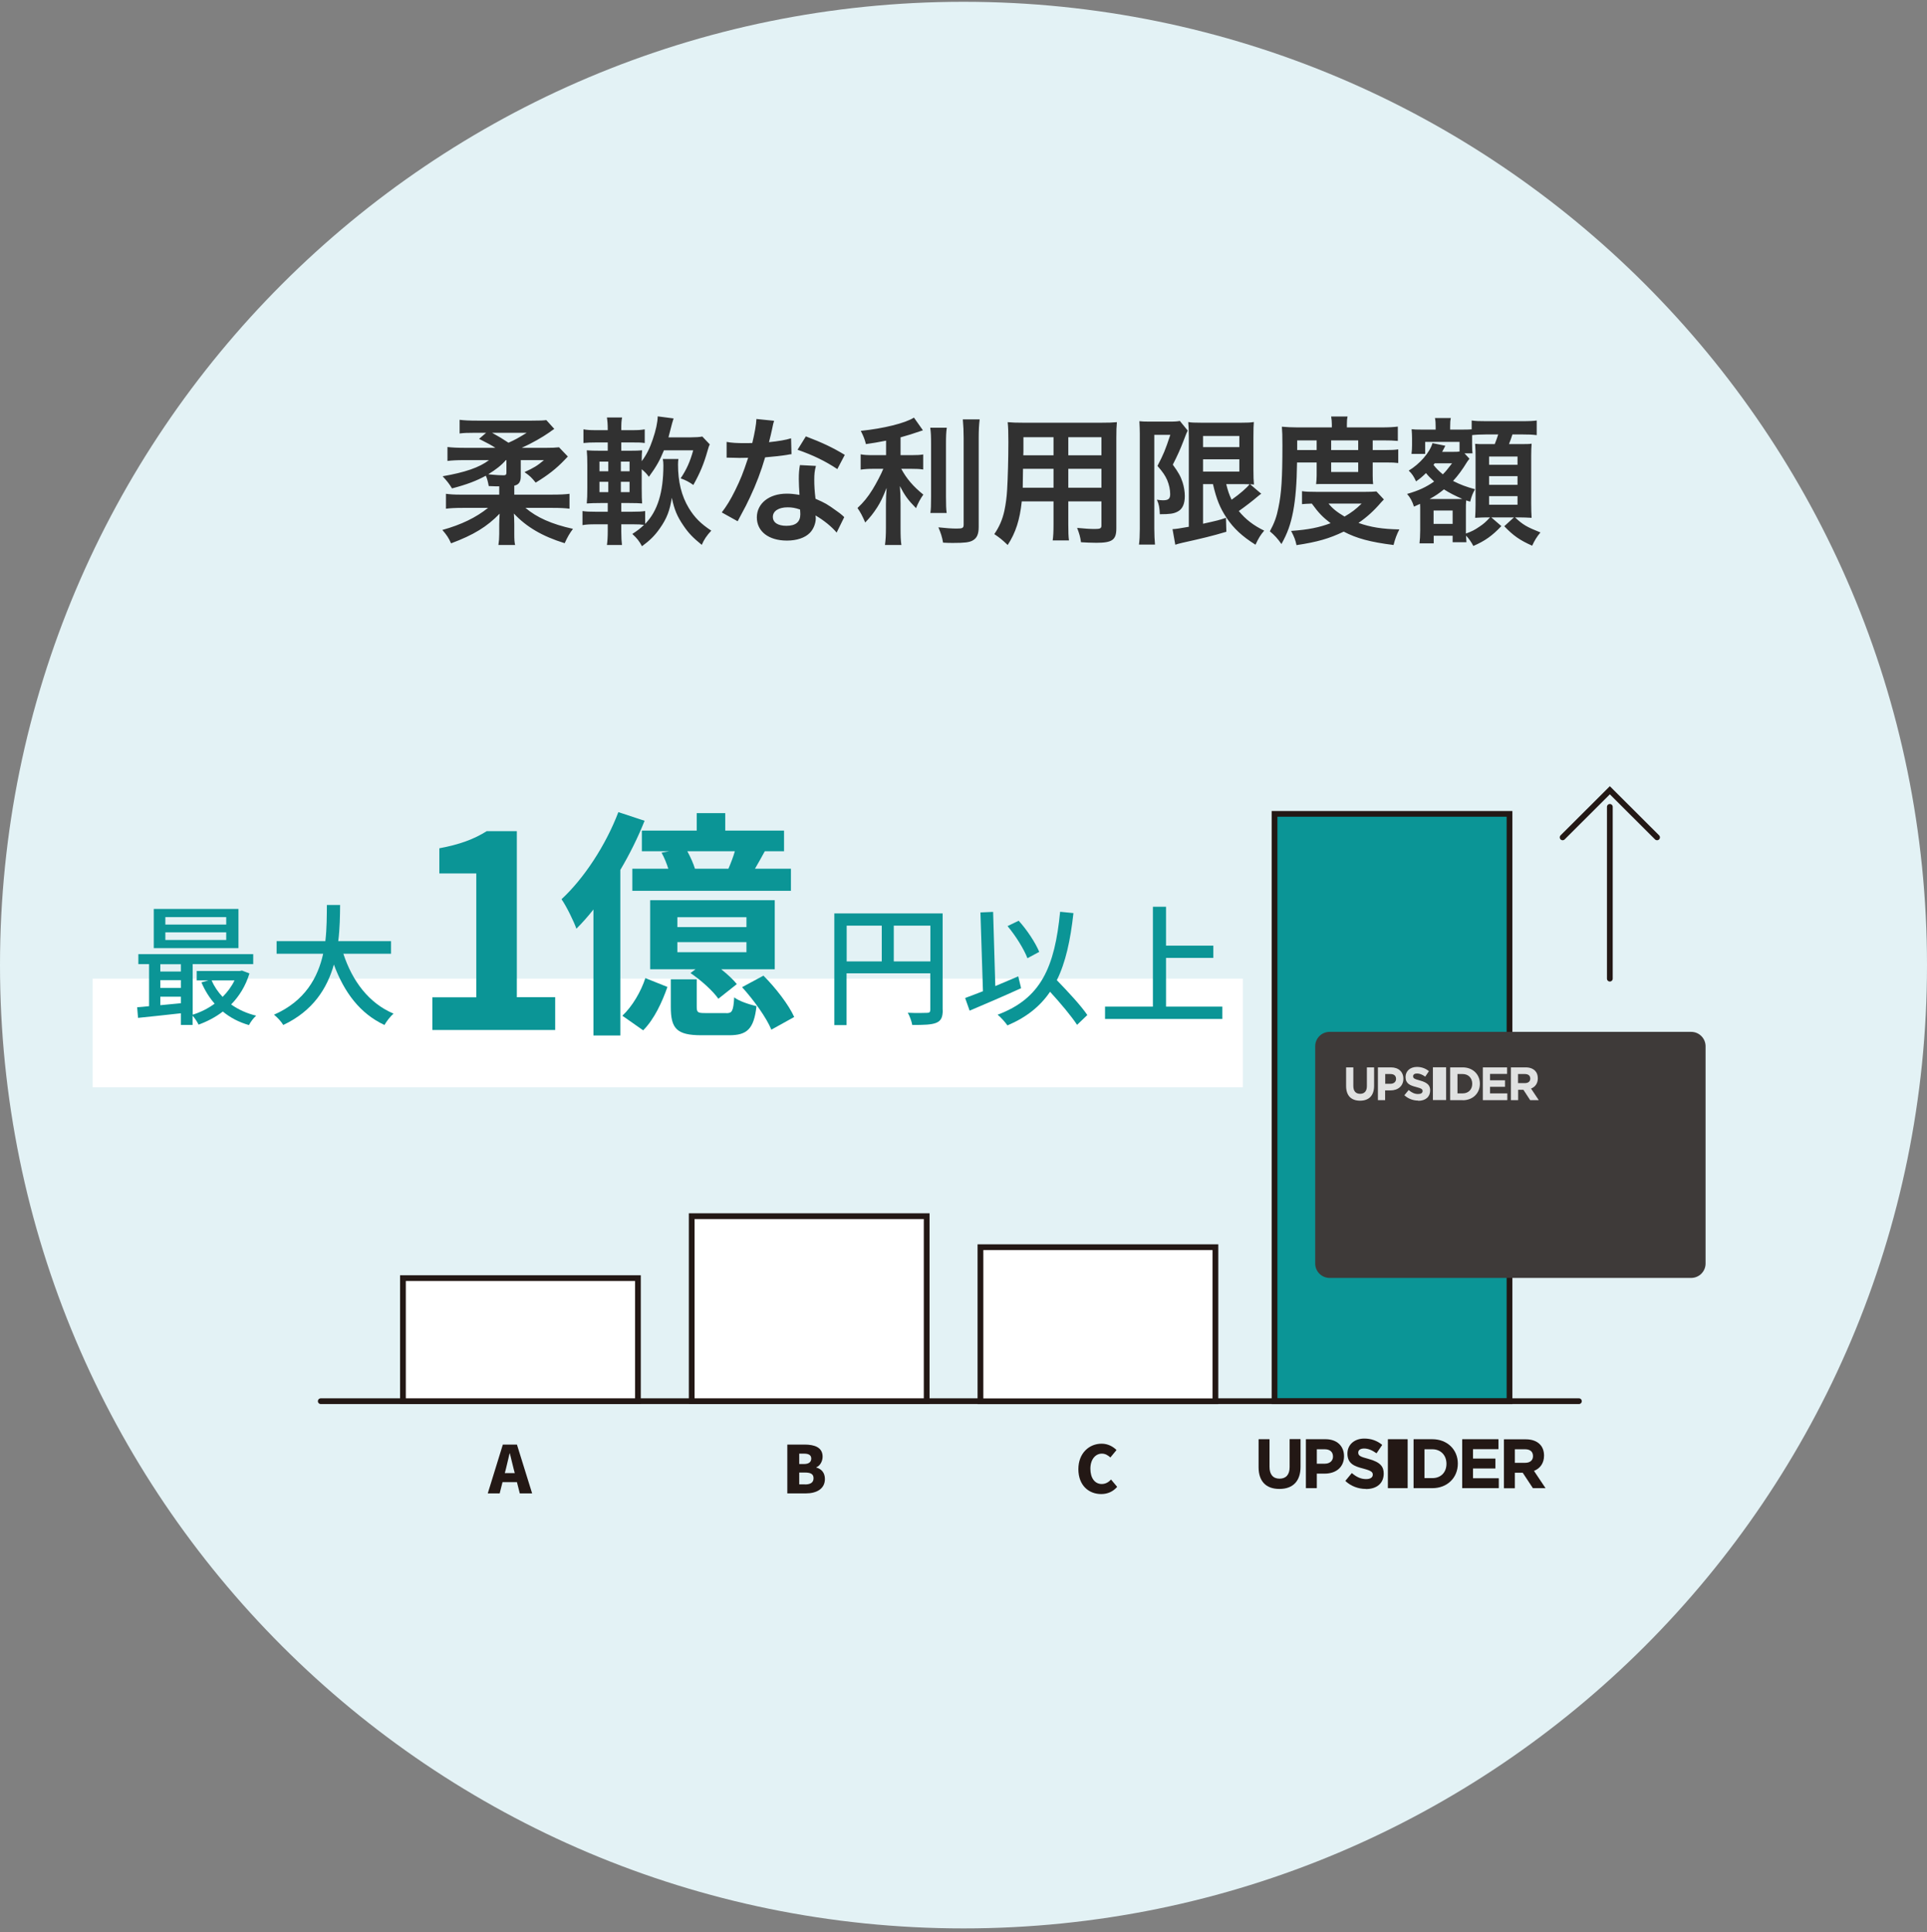 <svg width="335" height="336" viewBox="0 0 335 336" fill="none" xmlns="http://www.w3.org/2000/svg">
<rect x="0" y="0" width="335" height="336" fill="#808080" stroke="none"/>
<g clip-path="url(#clip0_1575_1132)">
<path d="M167.5 335.312C260.008 335.312 335 260.32 335 167.812C335 75.305 260.008 0.312 167.5 0.312C74.992 0.312 0 75.305 0 167.812C0 260.32 74.992 335.312 167.5 335.312Z" fill="#E3F2F5"/>
<path d="M262.421 141.517H221.572V243.658H262.421V141.517Z" fill="#0B9596" stroke="#231815" stroke-miterlimit="10" stroke-linecap="round"/>
<path d="M222.409 258.897C220.072 258.897 218.799 257.548 218.799 255.116V250.29C218.799 250.29 218.799 250.252 218.837 250.252H220.661C220.661 250.252 220.699 250.252 220.699 250.29V255.059C220.699 256.389 221.326 257.111 222.447 257.111C223.568 257.111 224.195 256.408 224.195 255.116V250.271C224.195 250.271 224.195 250.233 224.233 250.233H226.057C226.057 250.233 226.095 250.233 226.095 250.271V255.04C226.095 257.529 224.784 258.897 222.428 258.897H222.409Z" fill="#231815"/>
<path d="M228.885 258.764H227.061C227.061 258.764 227.023 258.764 227.023 258.726V250.29C227.023 250.29 227.023 250.252 227.061 250.252H230.443C232.4 250.252 233.654 251.411 233.654 253.216C233.654 255.059 232.324 256.237 230.272 256.237H228.923V258.726C228.923 258.726 228.923 258.764 228.885 258.764V258.764ZM228.923 254.508H230.329C231.165 254.508 231.735 254.014 231.735 253.273C231.735 252.456 231.203 252 230.291 252H228.923V254.508V254.508Z" fill="#231815"/>
<path d="M237.436 258.896C236.125 258.896 234.871 258.421 233.902 257.529C233.902 257.529 233.902 257.491 233.902 257.472L234.985 256.161C234.985 256.161 234.985 256.161 235.004 256.161C235.004 256.161 235.023 256.161 235.042 256.161C235.859 256.864 236.638 257.187 237.493 257.187C238.215 257.187 238.652 256.902 238.652 256.427C238.652 255.971 238.424 255.743 237.018 255.363C235.441 254.964 234.244 254.508 234.244 252.741C234.244 251.202 235.46 250.138 237.17 250.138C238.348 250.138 239.393 250.499 240.267 251.221C240.267 251.221 240.286 251.259 240.267 251.278L239.317 252.684C239.317 252.684 239.317 252.684 239.298 252.684H239.279C238.5 252.133 237.797 251.867 237.151 251.867C236.505 251.867 236.125 252.133 236.125 252.57C236.125 253.102 236.429 253.292 237.892 253.672C240.096 254.261 240.552 255.116 240.552 256.237C240.552 257.889 239.374 258.915 237.474 258.915L237.436 258.896Z" fill="#231815"/>
<path d="M249.01 258.764H245.78C245.78 258.764 245.742 258.764 245.742 258.726V250.29C245.742 250.29 245.742 250.252 245.78 250.252H249.01C251.575 250.252 253.437 252.038 253.437 254.489C253.437 256.978 251.575 258.764 249.01 258.764V258.764ZM247.642 257.016H249.01C250.473 257.016 251.461 256.028 251.461 254.527C251.461 253.026 250.454 252 249.01 252H247.642V257.016V257.016Z" fill="#231815"/>
<path d="M260.541 258.764H254.233C254.233 258.764 254.195 258.764 254.195 258.726V250.29C254.195 250.29 254.195 250.252 254.233 250.252H260.465C260.465 250.252 260.503 250.252 260.503 250.29V251.943C260.503 251.943 260.503 251.981 260.465 251.981H256.076V253.615H259.933C259.933 253.615 259.971 253.615 259.971 253.653V255.306C259.971 255.306 259.971 255.344 259.933 255.344H256.076V257.035H260.522C260.522 257.035 260.56 257.035 260.56 257.073V258.726C260.56 258.726 260.56 258.764 260.522 258.764H260.541Z" fill="#231815"/>
<path d="M268.652 258.763H266.524C266.524 258.763 266.505 258.763 266.486 258.763L264.719 256.084H263.351V258.744C263.351 258.744 263.351 258.782 263.313 258.782H261.489C261.489 258.782 261.451 258.782 261.451 258.744V250.309C261.451 250.309 261.451 250.271 261.489 250.271H265.27C266.315 250.271 267.151 250.575 267.702 251.144C268.177 251.619 268.424 252.303 268.424 253.101C268.424 254.374 267.797 255.305 266.676 255.761L268.671 258.744C268.671 258.744 268.671 258.763 268.671 258.782C268.671 258.782 268.652 258.801 268.633 258.801L268.652 258.763ZM263.351 254.355H265.156C265.992 254.355 266.505 253.918 266.505 253.196C266.505 252.417 266.011 251.999 265.118 251.999H263.351V254.355Z" fill="#231815"/>
<path d="M241.313 250.252H244.676C244.676 250.252 244.714 250.252 244.714 250.29V258.726C244.714 258.726 244.714 258.764 244.676 258.764H241.313C241.313 258.764 241.275 258.764 241.275 258.726V250.29C241.275 250.29 241.275 250.252 241.313 250.252Z" fill="#231815"/>
<path d="M87.436 251.183H89.868L92.509 259.675H90.362L89.868 257.718H87.36L86.866 259.675H84.795L87.417 251.183H87.436ZM87.759 256.141H89.488L89.298 255.42C89.07 254.584 88.861 253.558 88.633 252.703H88.595C88.386 253.596 88.158 254.584 87.949 255.42L87.759 256.141V256.141Z" fill="#231815"/>
<path d="M136.89 251.183H139.854C141.602 251.183 143.008 251.658 143.008 253.292C143.008 254.052 142.59 254.869 141.906 255.135V255.173C142.761 255.401 143.407 256.047 143.407 257.167C143.407 258.896 141.944 259.675 140.082 259.675H136.871V251.183H136.89ZM139.778 254.565C140.652 254.565 141.032 254.185 141.032 253.615C141.032 253.045 140.633 252.76 139.778 252.76H138.942V254.565H139.778ZM139.949 258.117C140.937 258.117 141.431 257.756 141.431 257.034C141.431 256.312 140.937 256.047 139.949 256.047H138.942V258.098H139.949V258.117Z" fill="#231815"/>
<path d="M187.469 255.476C187.469 252.645 189.369 251.03 191.516 251.03C192.618 251.03 193.511 251.543 194.1 252.132L193.036 253.424C192.599 253.044 192.162 252.759 191.554 252.759C190.452 252.759 189.559 253.747 189.559 255.381C189.559 257.015 190.338 258.041 191.535 258.041C192.219 258.041 192.751 257.699 193.15 257.262L194.214 258.535C193.492 259.371 192.542 259.789 191.44 259.789C189.293 259.789 187.469 258.307 187.469 255.438V255.476Z" fill="#231815"/>
<path d="M274.486 243.64H55.764" stroke="#231815" stroke-miterlimit="10" stroke-linecap="round"/>
<path d="M110.9 222.246H70.051V243.64H110.9V222.246Z" fill="white" stroke="#231815" stroke-miterlimit="10" stroke-linecap="round"/>
<path d="M161.099 211.473H120.25V243.639H161.099V211.473Z" fill="white" stroke="#231815" stroke-miterlimit="10" stroke-linecap="round"/>
<path d="M211.294 216.869H170.445V243.658H211.294V216.869Z" fill="white" stroke="#231815" stroke-miterlimit="10" stroke-linecap="round"/>
<path d="M293.999 179.421H231.149C229.763 179.421 228.641 180.544 228.641 181.929V219.7C228.641 221.085 229.763 222.208 231.149 222.208H293.999C295.384 222.208 296.507 221.085 296.507 219.7V181.929C296.507 180.544 295.384 179.421 293.999 179.421Z" fill="#3E3A39"/>
<path d="M236.448 191.391C234.89 191.391 234.016 190.498 234.016 188.845V185.615C234.016 185.615 234.016 185.596 234.035 185.596H235.251C235.251 185.596 235.27 185.596 235.27 185.615V188.826C235.27 189.719 235.688 190.194 236.448 190.194C237.208 190.194 237.626 189.719 237.626 188.864V185.615C237.626 185.615 237.626 185.596 237.645 185.596H238.861C238.861 185.596 238.88 185.596 238.88 185.615V188.807C238.88 190.479 238.006 191.391 236.429 191.391H236.448Z" fill="#E0E1E1"/>
<path d="M240.778 191.296H239.562C239.562 191.296 239.543 191.296 239.543 191.277V185.615C239.543 185.615 239.543 185.596 239.562 185.596H241.823C243.134 185.596 243.97 186.375 243.97 187.572C243.97 188.807 243.077 189.605 241.709 189.605H240.797V191.277C240.797 191.277 240.797 191.296 240.778 191.296V191.296ZM240.797 188.446H241.747C242.317 188.446 242.697 188.104 242.697 187.61C242.697 187.059 242.355 186.755 241.728 186.755H240.816V188.427L240.797 188.446Z" fill="#E0E1E1"/>
<path d="M246.535 191.371C245.661 191.371 244.806 191.048 244.16 190.459C244.16 190.459 244.16 190.44 244.16 190.421L244.882 189.547C244.882 189.547 244.882 189.547 244.901 189.547C245.452 190.022 245.965 190.231 246.535 190.231C247.029 190.231 247.314 190.041 247.314 189.718C247.314 189.414 247.162 189.262 246.212 189.015C245.167 188.749 244.35 188.445 244.35 187.267C244.35 186.223 245.167 185.52 246.326 185.52C247.124 185.52 247.808 185.767 248.397 186.242C248.397 186.242 248.397 186.261 248.397 186.28L247.77 187.21C247.238 186.83 246.782 186.66 246.345 186.66C245.908 186.66 245.661 186.849 245.661 187.134C245.661 187.495 245.851 187.609 246.839 187.875C248.321 188.274 248.625 188.844 248.625 189.604C248.625 190.725 247.827 191.409 246.554 191.409L246.535 191.371Z" fill="#E0E1E1"/>
<path d="M254.288 191.296H252.123C252.123 191.296 252.104 191.296 252.104 191.277V185.615C252.104 185.615 252.104 185.596 252.123 185.596H254.288C256.017 185.596 257.271 186.793 257.271 188.446C257.271 190.118 256.017 191.315 254.288 191.315V191.296ZM253.376 190.118H254.288C255.276 190.118 255.941 189.453 255.941 188.446C255.941 187.439 255.257 186.755 254.288 186.755H253.376V190.118Z" fill="#E0E1E1"/>
<path d="M262.02 191.296H257.802C257.802 191.296 257.783 191.296 257.783 191.277V185.615C257.783 185.615 257.783 185.596 257.802 185.596H261.982C261.982 185.596 262.001 185.596 262.001 185.615V186.717C262.001 186.717 262.001 186.736 261.982 186.736H259.037V187.838H261.621C261.621 187.838 261.64 187.838 261.64 187.857V188.959C261.64 188.959 261.64 188.978 261.621 188.978H259.037V190.118H262.02C262.02 190.118 262.039 190.118 262.039 190.137V191.239C262.039 191.239 262.039 191.258 262.02 191.258V191.296Z" fill="#E0E1E1"/>
<path d="M267.456 191.296H266.031C266.031 191.296 266.031 191.296 266.012 191.296L264.834 189.491H263.922V191.277C263.922 191.277 263.922 191.296 263.903 191.296H262.687C262.687 191.296 262.668 191.296 262.668 191.277V185.615C262.668 185.615 262.668 185.596 262.687 185.596H265.233C265.936 185.596 266.487 185.805 266.867 186.185C267.19 186.508 267.342 186.964 267.342 187.496C267.342 188.351 266.924 188.978 266.164 189.282L267.494 191.277C267.494 191.277 267.494 191.277 267.494 191.296C267.494 191.296 267.494 191.296 267.475 191.296H267.456ZM263.903 188.332H265.119C265.689 188.332 266.031 188.028 266.031 187.553C266.031 187.04 265.689 186.755 265.1 186.755H263.903V188.332V188.332Z" fill="#E0E1E1"/>
<path d="M249.121 185.577H251.382C251.382 185.577 251.401 185.577 251.401 185.596V191.258C251.401 191.258 251.401 191.277 251.382 191.277H249.121C249.121 191.277 249.102 191.277 249.102 191.258V185.596C249.102 185.596 249.102 185.577 249.121 185.577Z" fill="#E0E1E1"/>
<path d="M279.863 170.169V140.302" stroke="#231815" stroke-miterlimit="10" stroke-linecap="round"/>
<path d="M271.656 145.602L279.864 137.413L288.072 145.602" stroke="#231815" stroke-miterlimit="10" stroke-linecap="round"/>
<path d="M216.063 170.168H16.111V189.054H216.063V170.168Z" fill="white"/>
<path d="M43.356 169.294C42.691 171.46 41.57 173.246 40.183 174.652C41.418 175.544 42.9 176.209 44.534 176.608C44.097 176.969 43.527 177.748 43.28 178.242C41.551 177.748 40.012 176.95 38.739 175.886C37.466 176.874 36.023 177.615 34.522 178.166C34.312 177.71 33.856 177.026 33.477 176.608V178.223H31.444V176.19C28.746 176.494 26.067 176.779 23.996 176.988L23.844 175.145C24.452 175.107 25.174 175.031 25.915 174.955V167.641H24.053V165.912H44.021V167.641H33.495V176.437C34.844 176.019 36.156 175.373 37.314 174.519C36.383 173.455 35.605 172.201 35.016 170.814L36.251 170.472H34.199V168.838H41.703L42.064 168.762L43.356 169.256V169.294ZM41.456 164.867H26.732V158.046H41.456V164.867ZM27.872 167.66V168.933H31.444V167.66H27.872V167.66ZM27.872 171.783H31.444V170.434H27.872V171.783V171.783ZM31.444 174.443V173.303H27.872V174.785L31.444 174.443ZM39.328 159.471H28.746V160.763H39.328V159.471ZM39.328 162.112H28.746V163.442H39.328V162.112ZM36.782 170.472C37.238 171.517 37.903 172.505 38.701 173.341C39.537 172.505 40.259 171.536 40.772 170.472H36.782Z" fill="#0B9596"/>
<path d="M59.696 165.855C61.254 170.586 64.123 174.443 68.416 176.248C67.884 176.704 67.181 177.597 66.839 178.224C62.584 176.248 59.829 172.543 58.043 167.717C56.884 171.84 54.414 175.792 49.246 178.224C48.904 177.654 48.22 176.894 47.631 176.438C53.046 174.063 55.269 169.959 56.181 165.836H48.087V163.651H56.561C56.827 161.371 56.808 159.186 56.827 157.362H59.126C59.107 159.205 59.088 161.39 58.803 163.651H67.979V165.836H59.658L59.696 165.855Z" fill="#0B9596"/>
<path d="M75.162 173.417H82.8V151.871H76.378V147.501C79.931 146.836 82.382 145.925 84.624 144.519H89.849V173.398H96.518V179.098H75.162V173.398V173.417Z" fill="#0B9596"/>
<path d="M112.059 142.714C110.938 145.545 109.475 148.509 107.841 151.264V180.048H103.167V158.141C102.217 159.357 101.21 160.478 100.203 161.485C99.785 160.269 98.493 157.609 97.619 156.356C101.495 152.765 105.295 147.008 107.499 141.213L112.04 142.714H112.059ZM108.183 176.628C109.931 174.994 111.432 172.41 112.192 170.073L116.03 171.612C115.118 174.196 113.769 177.198 111.812 179.155L108.183 176.609V176.628ZM121.122 144.424V141.384H126.08V144.424H136.302V148.015H132.958C132.369 149.098 131.78 150.143 131.248 151.055H137.499V154.893H109.931V151.055H116.182C115.897 150.143 115.479 149.098 115.004 148.262L116.334 148.015H111.584V144.424H121.103H121.122ZM134.687 168.534H125.377C126.46 169.408 127.467 170.32 128.094 171.118L124.883 173.664C123.972 172.334 121.844 170.415 120.039 169.199L120.913 168.534H113.028V156.527H134.687V168.534V168.534ZM126.27 176.172C127.277 176.172 127.486 175.83 127.638 173.417C128.436 174.082 130.317 174.671 131.514 174.956C131.058 178.965 129.842 180.01 126.764 180.01H121.92C117.588 180.01 116.619 178.794 116.619 175.089V170.282H121.122V175.032C121.122 176.039 121.293 176.153 122.585 176.153H126.251L126.27 176.172ZM129.766 159.49H117.759V161.2H129.766V159.49ZM129.766 163.822H117.759V165.57H129.766V163.822ZM126.631 151.055C127.049 150.105 127.467 149.003 127.752 148.015H119.488C120.039 149.022 120.533 150.143 120.818 151.055H126.612H126.631ZM132.73 169.655C134.82 171.745 137.119 174.709 138.069 176.837L134.098 179.041C133.262 176.989 131.058 173.911 129.006 171.65L132.711 169.655H132.73Z" fill="#0B9596"/>
<path d="M163.891 175.622C163.891 176.857 163.625 177.484 162.77 177.845C161.953 178.187 160.623 178.225 158.59 178.225C158.495 177.636 158.153 176.667 157.811 176.097C159.274 176.173 160.737 176.135 161.155 176.116C161.592 176.116 161.725 175.983 161.725 175.565V169.238H147.171V178.244H145.043V158.826H163.872V175.603L163.891 175.622ZM147.19 167.167H153.289V160.954H147.19V167.167ZM161.744 167.167V160.954H155.379V167.167H161.744Z" fill="#0B9596"/>
<path d="M177.532 171.822C174.435 173.228 171.091 174.672 168.564 175.736L167.785 173.532C168.659 173.209 169.723 172.81 170.882 172.354L170.445 158.655L172.649 158.56L173.029 171.461C174.359 170.91 175.689 170.34 177.019 169.77L177.513 171.822H177.532ZM187.26 178.225C186.272 176.705 184.372 174.444 182.548 172.449C180.838 174.976 178.444 176.895 175.138 178.301C174.834 177.845 173.979 176.857 173.428 176.439C180.99 173.627 183.365 168.136 184.296 158.541L186.614 158.769C186.082 163.557 185.246 167.376 183.726 170.435C185.664 172.43 187.944 174.881 189.027 176.496L187.241 178.206L187.26 178.225ZM178.615 166.616C178.026 165.058 176.563 162.702 175.157 161.03L177.095 160.099C178.577 161.733 180.021 163.956 180.667 165.514L178.615 166.616Z" fill="#0B9596"/>
<path d="M212.492 175.033V177.18H192.105V175.033H200.427V157.667H202.707V164.431H210.934V166.559H202.707V175.033H212.511H212.492Z" fill="#0B9596"/>
<path d="M86.79 86.006H79.902C78.918 86.006 78.246 85.958 77.526 85.862V88.454C78.27 88.358 79.182 88.31 80.454 88.31H84.846C82.758 89.99 80.19 91.238 76.902 92.15C77.67 93.038 78.006 93.542 78.414 94.478C82.35 93.014 84.678 91.574 86.862 89.318C86.814 90.206 86.79 90.782 86.79 91.214V92.846C86.79 93.566 86.742 94.118 86.646 94.766H89.55C89.43 94.238 89.406 93.782 89.406 92.846V91.19C89.406 90.974 89.382 90.374 89.382 90.11L89.334 89.294C91.518 91.622 94.278 93.254 98.166 94.454C98.67 93.35 99.006 92.774 99.606 91.958C95.91 91.142 93.318 89.99 91.35 88.31H96.078C97.398 88.31 98.262 88.358 99.006 88.454V85.862C98.286 85.958 97.398 86.006 96.054 86.006H89.406V84.446C90.198 84.278 90.534 83.798 90.534 82.814V80.006H94.566C93.39 80.99 92.886 81.302 91.182 82.094C92.166 82.79 92.382 83.006 93.126 83.918C95.262 82.622 96.726 81.47 98.118 80.006C98.406 79.694 98.406 79.694 98.718 79.382L97.182 77.774C96.534 77.846 95.958 77.87 94.998 77.87H90.702C92.502 77.054 94.302 76.022 95.43 75.23C95.814 74.942 96.03 74.798 96.078 74.774C96.198 74.678 96.198 74.678 96.366 74.582L94.974 73.046C94.47 73.118 93.822 73.142 92.43 73.142H82.95C81.558 73.142 80.67 73.094 79.902 72.998V75.374C80.622 75.278 81.198 75.254 82.47 75.254H84.51L83.286 76.31C85.11 77.246 85.35 77.366 86.118 77.87H80.934C79.542 77.87 78.534 77.822 77.79 77.726V80.15C78.558 80.054 79.446 80.006 80.67 80.006H85.014C83.358 81.278 80.838 82.142 76.95 82.814C77.742 83.678 78.03 84.038 78.582 84.926C81.222 84.23 82.83 83.606 84.462 82.718C84.678 83.198 84.822 83.726 84.966 84.518C86.214 84.566 86.214 84.566 86.79 84.566V86.006ZM88.038 80.006V82.19C88.038 82.526 87.918 82.646 87.534 82.646C87.078 82.646 86.094 82.598 85.71 82.55C85.134 82.502 85.134 82.502 84.894 82.454C86.238 81.638 87.174 80.894 87.942 80.006H88.038ZM91.566 75.254C90.006 76.214 89.526 76.478 88.398 76.982C87.27 76.238 86.886 75.998 85.542 75.254H91.566ZM115.23 79.814C115.302 80.198 115.326 80.51 115.326 80.918C115.326 85.598 114.318 88.886 112.158 91.094V88.862C111.462 88.958 111.006 88.982 109.902 88.982H108.006V87.47H109.398C110.55 87.47 111.078 87.494 111.63 87.542C111.582 86.87 111.558 86.27 111.558 84.974V81.59C112.23 82.166 112.398 82.358 112.806 82.91C114.078 81.158 114.702 80.078 115.422 78.302H120.51C119.982 80.246 119.358 81.638 118.326 83.174C119.238 83.51 119.742 83.774 120.534 84.326C121.686 82.262 122.358 80.678 123.006 78.374C123.222 77.63 123.246 77.558 123.39 77.27L122.094 75.902C121.686 75.998 120.894 76.046 120.102 76.046H116.214C116.262 75.83 116.286 75.758 116.334 75.566C116.886 73.406 116.886 73.406 117.102 72.758L114.342 72.398C114.318 73.43 114.03 74.798 113.478 76.406C112.974 77.918 112.374 79.118 111.558 80.198C111.558 79.07 111.582 78.854 111.63 78.302C111.006 78.35 110.622 78.374 109.47 78.374H108.006V76.934H109.83C111.03 76.934 111.318 76.934 112.086 77.03V74.654C111.366 74.774 110.958 74.798 109.83 74.798H108.006C108.006 73.574 108.03 73.166 108.15 72.59H105.51C105.606 73.238 105.654 73.718 105.654 74.798H103.686C102.558 74.798 102.15 74.774 101.43 74.654V77.03C102.198 76.958 102.654 76.934 103.686 76.934H105.654V78.374H104.406C103.158 78.374 102.654 78.35 102.006 78.302C102.078 79.07 102.102 79.718 102.102 80.894V84.854C102.102 86.078 102.078 86.798 102.006 87.542C102.774 87.494 103.35 87.47 104.406 87.47H105.654V88.982H103.518C102.39 88.982 101.934 88.958 101.262 88.862V91.31C102.006 91.19 102.414 91.166 103.518 91.166H105.654V92.366C105.654 93.374 105.606 94.094 105.51 94.766H108.126C108.054 94.142 108.006 93.446 108.006 92.462V91.166H110.118C110.934 91.166 111.39 91.19 111.966 91.262C111.294 91.91 110.838 92.246 109.926 92.846C110.742 93.59 111.15 94.118 111.606 94.982C112.974 93.974 113.814 93.158 114.702 91.886C115.926 90.158 116.454 88.742 116.79 86.558C117.246 88.67 117.726 89.798 118.806 91.382C119.694 92.702 120.462 93.494 121.998 94.742C122.382 93.83 122.886 93.086 123.654 92.27C121.854 91.094 120.726 89.966 119.742 88.334C118.47 86.222 117.87 83.75 117.87 80.774C117.87 80.342 117.894 80.15 117.942 79.814H115.23ZM107.934 85.574V83.774H109.446V85.574H107.934ZM107.934 81.95V80.27H109.446V81.95H107.934ZM105.75 80.27V81.95H104.214V80.27H105.75ZM105.75 83.774V85.574H104.214V83.774H105.75ZM131.502 72.854C131.454 73.886 131.19 75.326 130.782 77.03C130.254 77.054 129.846 77.054 129.558 77.054C128.094 77.054 127.182 77.006 126.318 76.838V79.574L127.59 79.598C128.094 79.622 128.238 79.622 128.55 79.622C128.838 79.622 128.982 79.622 130.062 79.598C129.15 82.358 128.742 83.342 127.806 85.262C126.99 86.918 126.318 87.998 125.478 89.102L128.238 90.638C128.382 90.35 128.382 90.35 128.694 89.774C129.606 88.094 129.822 87.662 130.374 86.486C131.454 84.206 132.318 81.926 133.014 79.526C134.502 79.406 135.966 79.238 136.83 79.094C137.286 78.998 137.334 78.998 137.598 78.974L137.526 76.214C136.59 76.502 135.342 76.718 133.686 76.886C133.95 75.83 134.07 75.35 134.19 74.774C134.43 73.622 134.43 73.622 134.574 73.166L131.502 72.854ZM146.862 79.094C144.726 77.798 142.926 76.958 140.094 75.878L138.654 78.206C141.342 79.142 143.478 80.174 145.566 81.566L146.862 79.094ZM146.766 89.918C146.598 89.774 146.598 89.774 146.406 89.582C146.022 89.27 145.926 89.174 145.566 88.934C143.742 87.614 143.502 87.494 141.774 86.726C141.606 85.358 141.558 84.398 141.558 83.438C141.558 82.454 141.606 81.902 141.846 81.014L139.062 80.87C138.918 81.662 138.87 82.358 138.87 83.294C138.87 84.014 138.918 84.95 138.99 86.054C137.982 85.886 137.478 85.838 136.758 85.838C133.71 85.838 131.574 87.542 131.574 89.966C131.574 92.414 133.638 93.998 136.806 93.998C138.51 93.998 139.95 93.518 140.79 92.654C141.414 92.03 141.822 90.998 141.822 90.11C141.822 90.014 141.798 89.846 141.774 89.63C143.19 90.446 144.582 91.574 145.446 92.606L146.766 89.918ZM139.086 88.598C139.086 88.598 139.134 89.174 139.134 89.414C139.134 90.758 138.342 91.43 136.71 91.43C135.222 91.43 134.358 90.854 134.358 89.87C134.358 88.862 135.366 88.214 136.926 88.214C137.67 88.214 138.246 88.31 139.086 88.598ZM154.038 79.142H151.878C150.798 79.142 150.246 79.118 149.622 78.998V81.662C150.294 81.566 150.894 81.518 151.83 81.518H153.558C153.246 82.334 152.31 84.11 151.686 85.118C150.87 86.438 150.102 87.374 149.07 88.334C149.574 89.054 149.934 89.726 150.414 90.854C151.326 89.894 151.83 89.246 152.502 88.214C153.102 87.254 153.438 86.582 154.134 84.83C154.062 85.646 154.014 86.75 154.014 87.71V91.718C154.014 93.086 153.966 93.878 153.846 94.766H156.702C156.582 93.926 156.558 93.23 156.558 91.718V87.542C156.558 86.318 156.51 85.334 156.438 84.518C157.302 86.174 157.83 86.918 159.246 88.358C159.558 87.566 160.038 86.654 160.518 86.006C158.742 84.566 157.614 83.246 156.678 81.518H158.43C159.318 81.518 159.894 81.542 160.494 81.638V79.022C159.942 79.118 159.342 79.142 158.478 79.142H156.558V76.046C157.614 75.758 158.718 75.422 160.446 74.822L158.886 72.614C157.398 73.574 153.606 74.51 149.646 74.918C150.102 75.83 150.342 76.406 150.534 77.222C151.974 77.006 152.478 76.934 154.038 76.622V79.142ZM161.718 74.366C161.838 75.206 161.862 75.878 161.862 77.27V86.39C161.862 87.998 161.838 88.502 161.742 89.198H164.574C164.478 88.478 164.454 87.878 164.454 86.342V77.27C164.454 75.854 164.478 75.158 164.598 74.366H161.718ZM167.382 72.926C167.478 73.982 167.526 74.99 167.526 76.19V91.19C167.526 91.814 167.358 91.91 166.302 91.91C165.414 91.91 164.502 91.838 163.134 91.694C163.566 92.726 163.758 93.278 163.95 94.358C164.766 94.406 165.126 94.406 165.726 94.406C167.67 94.406 168.486 94.31 169.062 93.998C169.83 93.59 170.142 92.894 170.142 91.622V76.19C170.142 74.822 170.19 73.886 170.31 72.926H167.382ZM183.15 87.182V91.142C183.15 92.558 183.102 93.254 183.006 93.974H185.838C185.742 93.278 185.718 92.51 185.718 91.118V87.182H191.478V91.382C191.478 91.886 191.262 91.982 190.278 91.982C189.51 91.982 188.454 91.91 187.254 91.79C187.638 92.798 187.806 93.374 187.926 94.286C188.646 94.334 189.87 94.382 190.614 94.382C193.35 94.382 194.07 93.878 194.07 91.886V76.118C194.07 74.822 194.094 74.222 194.166 73.406C193.422 73.478 192.75 73.502 191.406 73.502H177.942C176.646 73.502 176.022 73.478 175.182 73.406C175.278 74.39 175.302 75.158 175.302 76.886C175.302 79.718 175.206 83.126 175.086 85.142C175.014 86.438 174.846 87.686 174.606 88.814C174.27 90.35 173.718 91.622 172.854 92.87C173.838 93.542 174.174 93.806 175.182 94.766C176.574 92.63 177.294 90.374 177.63 87.182H183.15ZM183.15 84.806H177.798C177.798 84.326 177.798 84.158 177.822 83.03C177.822 82.694 177.846 82.214 177.846 81.518H183.15V84.806ZM185.718 84.806V81.518H191.478V84.806H185.718ZM183.15 79.166H177.894L177.918 78.494V76.022H183.15V79.166ZM185.718 79.166V76.022H191.478V79.166H185.718ZM210.87 84.182C211.47 86.798 212.094 88.334 213.246 90.062C214.47 91.886 215.934 93.254 218.262 94.718C218.766 93.614 219.15 92.99 219.774 92.27C217.902 91.358 216.534 90.302 215.358 88.862C216.39 88.142 217.854 87.014 218.598 86.366C218.79 86.198 219.15 85.91 219.27 85.862L217.326 84.206C217.542 84.206 217.542 84.206 217.998 84.254C217.926 83.462 217.902 83.006 217.902 81.638V76.046C217.902 74.51 217.926 73.958 217.974 73.382C217.35 73.478 216.894 73.502 215.742 73.502H208.878C207.63 73.502 207.054 73.478 206.574 73.382C206.646 74.294 206.67 74.87 206.67 75.95V91.598C205.182 91.862 204.318 92.006 203.838 92.006L204.318 94.718C204.582 94.622 205.014 94.502 205.542 94.382C209.094 93.59 210.702 93.206 213.198 92.462L213.126 90.038C211.83 90.47 211.83 90.47 209.142 91.07V84.182H210.87ZM216.054 84.182C216.39 84.182 216.918 84.182 217.23 84.206C216.798 84.782 215.55 85.886 214.11 86.894C213.678 85.982 213.486 85.43 213.174 84.182H216.054ZM209.142 75.806H215.454V77.75H209.142V75.806ZM209.142 79.862H215.454V81.998H209.142V79.862ZM198.15 91.934C198.15 93.062 198.102 93.974 198.006 94.694H200.79C200.718 93.83 200.67 92.942 200.67 91.934V75.614H203.454C202.542 78.35 202.278 78.974 201.222 81.014C202.182 82.118 202.542 82.67 202.902 83.462C203.238 84.278 203.43 85.118 203.43 85.934C203.43 86.726 203.118 86.99 202.182 86.99C201.87 86.99 201.462 86.942 201.126 86.894C201.486 87.71 201.582 88.262 201.63 89.414C203.358 89.414 204.03 89.318 204.678 88.982C205.542 88.574 205.974 87.662 205.974 86.246C205.974 85.502 205.83 84.614 205.59 83.87C205.254 82.838 204.87 82.142 203.886 80.798C204.678 79.262 205.23 78.014 205.734 76.694C206.238 75.374 206.31 75.182 206.478 74.87L205.11 73.19C204.822 73.262 204.318 73.31 203.358 73.31H199.83C198.966 73.31 198.51 73.286 198.078 73.238C198.126 74.294 198.15 74.702 198.15 75.446V91.934ZM228.894 80.414V82.67C228.894 83.174 228.846 83.774 228.798 84.182C229.23 84.158 229.542 84.158 230.478 84.158H237.15C238.11 84.158 238.158 84.158 238.71 84.182C238.662 83.774 238.638 83.27 238.638 82.67V80.414H240.942C242.046 80.414 242.526 80.438 243.078 80.51V78.134C242.454 78.23 241.926 78.254 240.942 78.254H238.638V76.574H240.486C241.614 76.574 242.214 76.598 243.006 76.67V74.174C242.286 74.27 241.446 74.318 240.102 74.318H234.15V73.814C234.15 73.214 234.174 72.83 234.27 72.422H231.414C231.486 72.878 231.534 73.262 231.534 73.79V74.318H225.558C224.526 74.318 223.686 74.27 222.846 74.198C222.918 75.062 222.942 75.686 222.942 77.462C222.942 83.15 222.774 85.79 222.246 88.286C221.934 89.87 221.55 90.926 220.758 92.39C221.598 93.086 222.102 93.638 222.774 94.598C223.854 92.654 224.382 91.142 224.814 88.886C225.222 86.702 225.438 84.086 225.486 80.414H228.894ZM225.51 78.254V76.574H228.894V78.254H225.51ZM231.414 78.254V76.574H236.118V78.254H231.414ZM231.414 80.414H236.118V82.07H231.414V80.414ZM239.286 85.454C238.71 85.502 238.278 85.526 237.294 85.526H228.918C227.646 85.526 226.95 85.502 226.35 85.406V87.662C226.854 87.614 227.214 87.59 228.054 87.566C229.254 89.222 229.974 89.942 231.318 90.974C229.326 91.718 227.478 92.102 224.454 92.318C225.006 93.374 225.198 93.878 225.39 94.79C229.038 94.238 231.102 93.638 233.598 92.438C235.83 93.614 238.23 94.262 242.262 94.766C242.526 93.71 242.814 92.942 243.27 92.054C240.342 92.006 238.254 91.67 236.166 90.926C237.606 89.942 238.83 88.838 240.126 87.326C240.342 87.086 240.366 87.062 240.582 86.846L239.286 85.454ZM236.718 87.566C235.638 88.598 235.014 89.078 233.742 89.822C232.446 89.054 231.678 88.454 230.958 87.566H236.718ZM253.734 78.518C253.35 78.566 253.134 78.566 252.63 78.566H250.71C250.926 78.182 250.926 78.182 251.07 77.894C251.166 77.702 251.19 77.654 251.262 77.51L249.03 77.054C248.574 78.662 246.822 80.678 244.902 81.83C245.502 82.406 245.79 82.862 246.174 83.702C246.894 83.198 247.182 82.958 247.902 82.262C248.358 82.814 248.598 83.054 249.318 83.726C247.878 84.734 246.558 85.334 244.614 85.886C245.166 86.51 245.502 87.134 245.814 88.094C246.318 87.878 246.462 87.806 246.87 87.614C246.894 87.974 246.894 88.166 246.894 88.502V92.246C246.894 93.11 246.846 93.878 246.774 94.478H249.246V93.158H252.534V94.286H254.934C254.91 93.974 254.886 93.614 254.862 93.134C255.342 93.614 255.798 94.286 256.134 94.934C258.126 94.07 259.398 93.182 261.006 91.478L259.254 89.966H263.19L261.51 91.502C263.094 93.158 264.246 93.95 266.358 94.886C266.766 93.998 267.174 93.326 267.798 92.582C265.398 91.622 264.774 91.262 263.382 89.966H264.198C264.774 89.966 265.446 89.99 266.262 90.038C266.214 89.174 266.19 88.598 266.19 87.566V79.286C266.19 78.374 266.214 77.822 266.262 77.15C265.782 77.222 265.35 77.222 263.91 77.222H262.326C262.59 76.55 262.734 76.19 262.926 75.542H264.63C265.83 75.542 266.31 75.566 267.15 75.662V73.118C266.67 73.19 265.95 73.238 264.63 73.238H258.366C257.022 73.238 256.614 73.214 255.846 73.118V74.654C255.486 74.678 255.054 74.702 254.07 74.702H252.102V74.222C252.102 73.454 252.126 73.118 252.222 72.686H249.462C249.558 73.19 249.582 73.526 249.582 74.198V74.702H247.326C246.294 74.702 245.742 74.678 245.406 74.63C245.454 75.23 245.478 75.806 245.478 76.238V77.39C245.478 77.918 245.454 78.35 245.382 78.926H247.758V76.838H253.734V78.518ZM254.598 78.83H255.99C255.942 78.47 255.918 78.158 255.918 77.222V76.286C255.918 76.022 255.918 75.95 255.918 75.662C256.446 75.59 257.382 75.542 258.366 75.542H260.454C260.286 76.07 260.19 76.382 259.854 77.222H258.462C257.238 77.222 256.926 77.222 256.446 77.174C256.518 78.35 256.518 78.35 256.518 79.43V87.83C256.518 88.382 256.494 89.462 256.446 90.038C257.286 89.99 257.91 89.966 258.318 89.966H259.038C258.27 90.782 257.958 91.07 257.166 91.598C256.326 92.174 255.846 92.414 254.838 92.774C254.838 92.27 254.838 92.222 254.838 92.078V88.67C254.838 87.758 254.838 87.758 254.886 87.014L255.582 87.23C255.846 86.222 256.014 85.814 256.422 85.07C254.862 84.638 253.95 84.302 252.606 83.63C253.47 82.694 254.214 81.686 255.078 80.27C255.198 80.102 255.222 80.078 255.366 79.886L255.462 79.766L254.598 78.83ZM252.438 80.558C251.574 81.686 251.334 81.974 250.83 82.478C250.158 81.926 249.654 81.422 249.198 80.822C249.318 80.702 249.342 80.678 249.414 80.558H252.438ZM248.526 86.774C249.606 86.174 250.158 85.79 251.022 85.094C251.958 85.694 252.99 86.222 254.214 86.75C253.926 86.774 253.782 86.774 253.278 86.774H248.526ZM249.222 88.766H252.534V91.094H249.222V88.766ZM258.87 79.382H263.814V80.822H258.87V79.382ZM258.87 82.79H263.814V84.302H258.87V82.79ZM258.87 86.27H263.814V87.758H258.87V86.27Z" fill="#313131"/>
</g>
<defs>
<clipPath id="clip0_1575_1132">
<rect width="335" height="335" fill="white" transform="translate(0 0.312)"/>
</clipPath>
</defs>
</svg>
